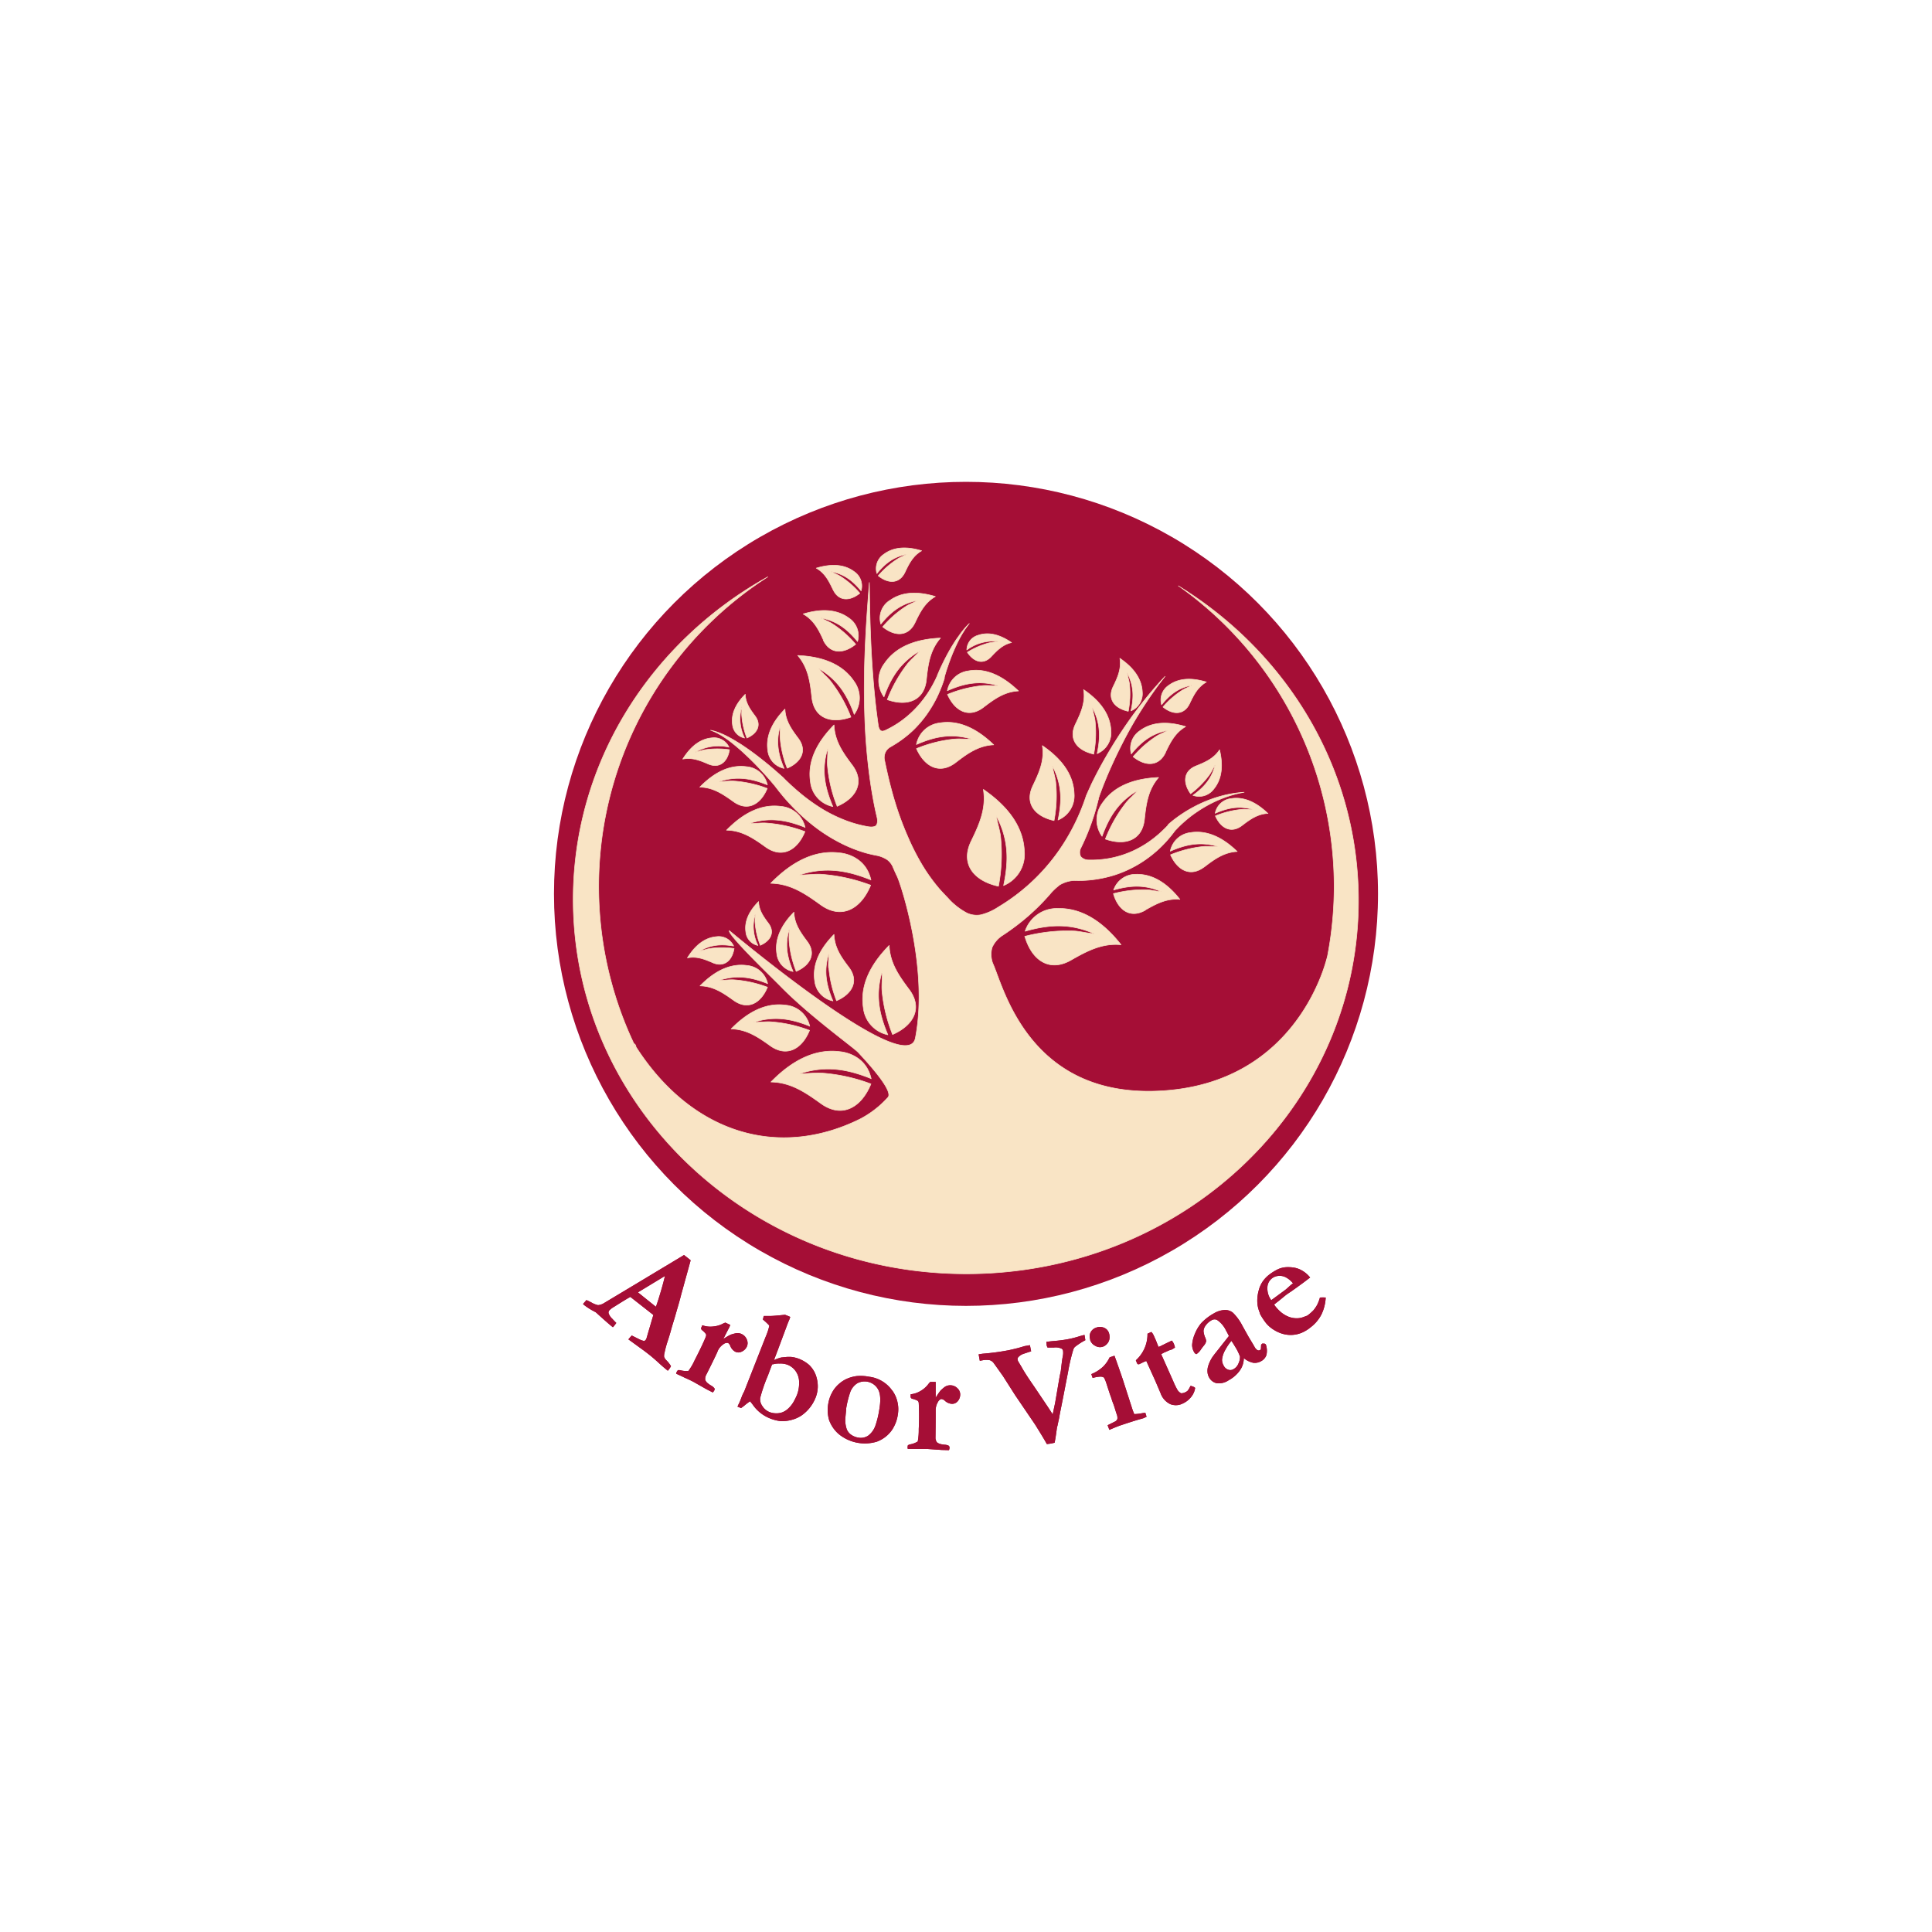 <svg xmlns="http://www.w3.org/2000/svg" id="Layer_1" data-name="Layer 1" viewBox="0 0 500 500"><defs><style>.cls-1,.cls-4{fill:#a50e36;}.cls-2{fill:#f9e4c5;}.cls-2,.cls-4{fill-rule:evenodd;}.cls-3{fill:none;stroke:#f9e4c5;stroke-linecap:round;stroke-linejoin:round;stroke-width:0.15px;}</style></defs><circle class="cls-1" cx="250" cy="231.33" r="106.63"></circle><path class="cls-2" d="M305,151.62a95.24,95.24,0,0,1,38.6,95.59h0c-.24,1.29-.54,2.57-.86,3.83.29-1.23.6-2.46.84-3.71-.5,2.16-8,32.46-42.14,34.93-35.37,2.57-41.87-27.41-44.54-33a6.79,6.79,0,0,1-.17-4,7.18,7.18,0,0,1,2.67-3.15c.85-.55,1.69-1.13,2.51-1.73A57.35,57.35,0,0,0,272.08,231a17.29,17.29,0,0,1,2.18-2,8.3,8.3,0,0,1,3.71-1.13,29.25,29.25,0,0,0,3.63-.08,31.61,31.61,0,0,0,7-1.39,30.15,30.15,0,0,0,6.45-3,31.38,31.38,0,0,0,5.5-4.32c.83-.82,1.6-1.67,2.33-2.55.37-.45.72-.9,1.06-1.36l.07-.09h0v0a.07.07,0,0,1,0,0h0l.12-.15c.09-.09.17-.19.27-.28s.36-.38.55-.57c.75-.75,1.55-1.47,2.38-2.16s1.7-1.33,2.6-1.93a33.28,33.28,0,0,1,5.73-3.1,29.72,29.72,0,0,1,6.31-1.85,29.51,29.51,0,0,0-6.56,1.16,34.15,34.15,0,0,0-6.23,2.52c-1,.53-2,1.1-2.93,1.71a33.66,33.66,0,0,0-2.78,2l-.67.55-.33.29-.17.15,0,.05h0a.25.25,0,0,0,0,.07h0l0,0-.07.08c-.36.39-.74.77-1.12,1.13a29.67,29.67,0,0,1-2.39,2.1,27,27,0,0,1-5.3,3.28,25.9,25.9,0,0,1-5.83,1.93,26.27,26.27,0,0,1-6.05.5,2.67,2.67,0,0,1-1.84-.87,2.41,2.41,0,0,1,0-2.19,59.9,59.9,0,0,0,4.57-12.7l0,.12,0-.12,0-.14.09-.25.18-.53c.13-.35.25-.71.39-1.06.26-.71.53-1.41.81-2.11.56-1.4,1.15-2.8,1.77-4.18q1.86-4.15,4-8.17t4.66-7.86q2.49-3.84,5.34-7.45-3.15,3.34-6,7c-1.9,2.42-3.69,4.93-5.39,7.5s-3.3,5.22-4.81,7.92c-.75,1.35-1.48,2.72-2.17,4.11-.35.68-.7,1.38-1,2.09l-.49,1.06-.24.54-.12.27-.06.14-.06.14-.05.12a54.65,54.65,0,0,1-5.29,11.48,51.2,51.2,0,0,1-17.49,17.34,14.5,14.5,0,0,1-4.52,2,6,6,0,0,1-3.6-.48,17.81,17.81,0,0,1-4.43-3.35c-.25-.28-.5-.55-.76-.82l-.38-.39-.33-.35c-.44-.46-.87-.93-1.29-1.42a45.86,45.86,0,0,1-4.53-6.36,61.48,61.48,0,0,1-3.61-7.16A79.75,79.75,0,0,1,232,208.8q-1.25-3.92-2.19-8c-.33-1.41-.64-2.84-.93-4.28a3.36,3.36,0,0,1,.34-2,3.25,3.25,0,0,1,1.12-1.16c.57-.32,1.12-.66,1.66-1A29.5,29.5,0,0,0,236.3,189a30.38,30.38,0,0,0,3.56-4.15,32.67,32.67,0,0,0,2.74-4.66q.57-1.22,1.05-2.46c.16-.42.31-.83.46-1.25.06-.21.14-.43.2-.64l.1-.31v-.08h0v0l0-.07,0-.15c.23-.81.48-1.63.75-2.43s.56-1.61.86-2.41a50,50,0,0,1,2.07-4.68c.39-.76.81-1.51,1.27-2.23a19,19,0,0,1,1.49-2.1,18.81,18.81,0,0,0-1.75,1.92c-.54.67-1,1.38-1.54,2.1a48,48,0,0,0-2.66,4.48c-.41.77-.79,1.55-1.17,2.34s-.73,1.58-1.07,2.4l-.07.15,0,.08v0h0v0l-.13.28c-.09.19-.18.38-.26.57l-.57,1.12c-.39.74-.81,1.46-1.25,2.16a29.32,29.32,0,0,1-3,3.92,27,27,0,0,1-3.58,3.28,25.22,25.22,0,0,1-4.06,2.53c-.3.15-1.14.63-1.59.48-.6-.19-.8-1.08-.85-1.44-.16-1.11-.3-2.22-.45-3.34-.68-5.55-1.12-11.15-1.4-16.76-.14-2.81-.24-5.63-.31-8.44s-.11-5.63-.16-8.45c-.21,2.81-.43,5.62-.62,8.43s-.34,5.64-.46,8.46c-.24,5.65-.31,11.32-.13,17a156,156,0,0,0,1.39,17.06c.4,2.84.89,5.68,1.51,8.51.1.44.2.89.31,1.33s.27,1.72-.36,2.19-2.06.19-2.25.15a30.8,30.8,0,0,1-5.21-1.43,37.7,37.7,0,0,1-6.09-2.91,48.47,48.47,0,0,1-5.67-4c-.9-.74-1.78-1.51-2.65-2.3l-1.28-1.21c-.21-.21-.42-.41-.62-.63l-.31-.31,0,0h0l-.05-.06h0l-.05,0-.09-.08-.17-.16c-.91-.82-1.83-1.62-2.77-2.41s-1.89-1.55-2.85-2.3-1.94-1.48-2.94-2.18-2-1.38-3.06-2a32.11,32.11,0,0,0-3.21-1.75c-.55-.25-1.12-.49-1.69-.69a12.06,12.06,0,0,0-1.76-.48,10.63,10.63,0,0,1,1.66.71,16.84,16.84,0,0,1,1.55.89,28.58,28.58,0,0,1,2.89,2.12c.93.75,1.83,1.54,2.7,2.35s1.73,1.65,2.57,2.5,1.65,1.72,2.46,2.6,1.59,1.78,2.35,2.68l.14.17.07.09,0,0h0l0-.05,0,0,.27.37.57.73c.38.49.77,1,1.16,1.45.79,1,1.62,1.89,2.47,2.8a50.14,50.14,0,0,0,5.56,5.12,42.68,42.68,0,0,0,6.45,4.23,36.75,36.75,0,0,0,7.33,3c1,.27,2,.5,3,.68a7.71,7.71,0,0,1,2.51,1.06,4.66,4.66,0,0,1,1.44,1.79c.37.89.77,1.77,1.19,2.64.86,1.84,8.17,23.58,4.66,41.72-2.13,10.95-48.14-27.83-48.16-27.79-.44,1.08,11.43,12.5,13.32,14.45,2.19,2.24,4.78,4.57,7.36,6.77,5.95,5.06,11.85,9.39,12.66,10.26,6.84,7.33,8.62,10.66,7.73,11.66a25.55,25.55,0,0,1-7.2,5.6c-21.28,10.54-43.71,3.69-58.07-18.74a1.85,1.85,0,0,1,0,.24c-.15-.32-.31-.63-.46-.95a95.25,95.25,0,0,1,34.62-120.85c-30.54,17-50.86,48.72-50.34,84.83.77,53.43,46.88,96.2,103,95.53s101-44.52,100.19-98c-.49-33.63-18.94-63-46.55-80"></path><path class="cls-3" d="M305,151.62a95.24,95.24,0,0,1,38.6,95.59h0c-.24,1.29-.54,2.57-.86,3.83.29-1.23.6-2.46.84-3.71-.5,2.16-8,32.46-42.14,34.93-35.37,2.57-41.87-27.41-44.54-33a6.79,6.79,0,0,1-.17-4,7.18,7.18,0,0,1,2.67-3.15c.85-.55,1.69-1.13,2.51-1.73A57.35,57.35,0,0,0,272.08,231a17.29,17.29,0,0,1,2.18-2,8.3,8.3,0,0,1,3.71-1.13,29.25,29.25,0,0,0,3.63-.08,31.61,31.61,0,0,0,7-1.39,30.15,30.15,0,0,0,6.45-3,31.38,31.38,0,0,0,5.5-4.32c.83-.82,1.6-1.67,2.33-2.55.37-.45.72-.9,1.06-1.36l.07-.09h0v0a.07.07,0,0,1,0,0h0l.12-.15c.09-.09.17-.19.27-.28s.36-.38.55-.57c.75-.75,1.55-1.47,2.38-2.16s1.7-1.33,2.6-1.93a33.28,33.28,0,0,1,5.73-3.1,29.72,29.72,0,0,1,6.31-1.85,29.51,29.51,0,0,0-6.56,1.16,34.15,34.15,0,0,0-6.23,2.52c-1,.53-2,1.1-2.93,1.71a33.66,33.66,0,0,0-2.78,2l-.67.55-.33.29-.17.15,0,.05h0a.25.25,0,0,0,0,.07h0l0,0-.07.08c-.36.39-.74.77-1.12,1.13a29.67,29.67,0,0,1-2.39,2.1,27,27,0,0,1-5.3,3.28,25.9,25.9,0,0,1-5.83,1.93,26.27,26.27,0,0,1-6.05.5,2.67,2.67,0,0,1-1.84-.87,2.41,2.41,0,0,1,0-2.19,59.9,59.9,0,0,0,4.57-12.7l0,.12,0-.12,0-.14.09-.25.18-.53c.13-.35.25-.71.39-1.06.26-.71.53-1.41.81-2.11.56-1.4,1.15-2.8,1.77-4.18q1.86-4.15,4-8.17t4.66-7.86q2.49-3.84,5.34-7.45-3.15,3.34-6,7c-1.9,2.42-3.69,4.93-5.39,7.5s-3.3,5.22-4.81,7.92c-.75,1.35-1.48,2.72-2.17,4.11-.35.68-.7,1.38-1,2.09l-.49,1.06-.24.54-.12.27-.06.14-.06.14-.05.12a54.65,54.65,0,0,1-5.29,11.48,51.2,51.2,0,0,1-17.49,17.34,14.5,14.5,0,0,1-4.52,2,6,6,0,0,1-3.6-.48,17.81,17.81,0,0,1-4.43-3.35c-.25-.28-.5-.55-.76-.82l-.38-.39-.33-.35c-.44-.46-.87-.93-1.29-1.42a45.86,45.86,0,0,1-4.53-6.36,61.48,61.48,0,0,1-3.61-7.16A79.75,79.75,0,0,1,232,208.8q-1.25-3.92-2.19-8c-.33-1.41-.64-2.84-.93-4.28a3.36,3.36,0,0,1,.34-2,3.25,3.25,0,0,1,1.12-1.16c.57-.32,1.12-.66,1.66-1A29.5,29.5,0,0,0,236.3,189a30.38,30.38,0,0,0,3.56-4.15,32.67,32.67,0,0,0,2.74-4.66q.57-1.22,1.05-2.46c.16-.42.31-.83.46-1.25.06-.21.14-.43.2-.64l.1-.31v-.08h0v0l0-.07,0-.15c.23-.81.48-1.63.75-2.43s.56-1.61.86-2.41a50,50,0,0,1,2.07-4.68c.39-.76.81-1.51,1.27-2.23a19,19,0,0,1,1.49-2.1,18.81,18.81,0,0,0-1.75,1.92c-.54.67-1,1.38-1.54,2.1a48,48,0,0,0-2.66,4.48c-.41.77-.79,1.55-1.17,2.34s-.73,1.58-1.07,2.4l-.07.15,0,.08v0h0v0l-.13.28c-.09.19-.18.38-.26.57l-.57,1.12c-.39.74-.81,1.46-1.25,2.16a29.32,29.32,0,0,1-3,3.92,27,27,0,0,1-3.58,3.28,25.22,25.22,0,0,1-4.06,2.53c-.3.15-1.14.63-1.59.48-.6-.19-.8-1.08-.85-1.44-.16-1.11-.3-2.22-.45-3.34-.68-5.55-1.12-11.15-1.4-16.76-.14-2.81-.24-5.63-.31-8.44s-.11-5.63-.16-8.45c-.21,2.81-.43,5.62-.62,8.43s-.34,5.64-.46,8.46c-.24,5.65-.31,11.32-.13,17a156,156,0,0,0,1.39,17.06c.4,2.84.89,5.68,1.51,8.51.1.44.2.89.31,1.33s.27,1.72-.36,2.19-2.06.19-2.25.15a30.8,30.8,0,0,1-5.21-1.43,37.7,37.7,0,0,1-6.09-2.91,48.47,48.47,0,0,1-5.67-4c-.9-.74-1.78-1.51-2.65-2.3l-1.28-1.21c-.21-.21-.42-.41-.62-.63l-.31-.31,0,0h0l-.05-.06h0l-.05,0-.09-.08-.17-.16c-.91-.82-1.83-1.62-2.77-2.41s-1.89-1.55-2.85-2.3-1.94-1.48-2.94-2.18-2-1.38-3.06-2a32.11,32.11,0,0,0-3.21-1.75c-.55-.25-1.12-.49-1.69-.69a12.06,12.06,0,0,0-1.76-.48,10.63,10.63,0,0,1,1.66.71,16.84,16.84,0,0,1,1.55.89,28.58,28.58,0,0,1,2.89,2.12c.93.75,1.83,1.54,2.7,2.35s1.73,1.65,2.57,2.5,1.65,1.72,2.46,2.6,1.59,1.78,2.35,2.68l.14.17.07.09,0,0h0l0-.05,0,0,.27.37.57.73c.38.49.77,1,1.16,1.45.79,1,1.62,1.89,2.47,2.8a50.14,50.14,0,0,0,5.56,5.12,42.68,42.68,0,0,0,6.45,4.23,36.75,36.75,0,0,0,7.33,3c1,.27,2,.5,3,.68a7.71,7.71,0,0,1,2.51,1.06,4.66,4.66,0,0,1,1.44,1.79c.37.89.77,1.77,1.19,2.64.86,1.84,8.17,23.58,4.66,41.72-2.13,10.95-48.14-27.83-48.16-27.79-.44,1.08,11.43,12.5,13.32,14.45,2.19,2.24,4.78,4.57,7.36,6.77,5.95,5.06,11.85,9.39,12.66,10.26,6.84,7.33,8.62,10.66,7.73,11.66a25.55,25.55,0,0,1-7.2,5.6c-21.28,10.54-43.71,3.69-58.07-18.74a1.85,1.85,0,0,1,0,.24c-.15-.32-.31-.63-.46-.95a95.25,95.25,0,0,1,34.62-120.85c-30.54,17-50.86,48.72-50.34,84.83.77,53.43,46.88,96.2,103,95.53s101-44.52,100.19-98c-.49-33.63-18.94-63-46.55-80"></path><path class="cls-2" d="M164.13,270.11l.45.7a1,1,0,0,0-.45-.7"></path><path class="cls-3" d="M164.13,270.11l.45.7a1,1,0,0,0-.45-.7"></path><path class="cls-2" d="M265.21,242.29c1.79,6.2,6.32,9.38,11.92,6.21,4.13-2.35,8.05-4.47,13-4-4.64-5.89-10.11-9.57-16.45-9.39A8.63,8.63,0,0,0,265.3,241c6.35-1.8,11.76-2.07,17.92.67-1.82-.16-3.78-.66-5.33-.73a43.89,43.89,0,0,0-12.68,1.39"></path><path class="cls-3" d="M265.21,242.29c1.79,6.2,6.32,9.38,11.92,6.21,4.13-2.35,8.05-4.47,13-4-4.64-5.89-10.11-9.57-16.45-9.39A8.63,8.63,0,0,0,265.3,241c6.35-1.8,11.76-2.07,17.92.67-1.82-.16-3.78-.66-5.33-.73a43.89,43.89,0,0,0-12.68,1.39"></path><path class="cls-2" d="M296.35,235.54c2.86-1.63,5.56-3.09,9-2.79-3.19-4.07-7-6.6-11.34-6.48a6,6,0,0,0-5.8,4.06c4.38-1.24,8.12-1.43,12.37.46-1.26-.11-2.61-.45-3.68-.51a30.3,30.3,0,0,0-8.75,1c1.24,4.28,4.36,6.48,8.22,4.3"></path><path class="cls-3" d="M296.35,235.54c2.86-1.63,5.56-3.09,9-2.79-3.19-4.07-7-6.6-11.34-6.48a6,6,0,0,0-5.8,4.06c4.38-1.24,8.12-1.43,12.37.46-1.26-.11-2.61-.45-3.68-.51a30.3,30.3,0,0,0-8.75,1c1.24,4.28,4.36,6.48,8.22,4.3"></path><path class="cls-2" d="M311.66,224.37c2.61-2,5.09-3.81,8.52-4-3.72-3.61-7.8-5.6-12.12-4.89a6,6,0,0,0-5.19,4.81c4.17-1.82,7.85-2.52,12.32-1.22-1.26.07-2.65-.1-3.72,0a30.49,30.49,0,0,0-8.54,2.15c1.81,4.07,5.2,5.82,8.73,3.13"></path><path class="cls-3" d="M311.66,224.37c2.61-2,5.09-3.81,8.52-4-3.72-3.61-7.8-5.6-12.12-4.89a6,6,0,0,0-5.19,4.81c4.17-1.82,7.85-2.52,12.32-1.22-1.26.07-2.65-.1-3.72,0a30.49,30.49,0,0,0-8.54,2.15c1.81,4.07,5.2,5.82,8.73,3.13"></path><path class="cls-2" d="M328.15,210.54c-2.94-2.84-6.16-4.42-9.56-3.86a4.71,4.71,0,0,0-4.1,3.8c3.3-1.44,6.2-2,9.71-1-1,.05-2.08-.08-2.92,0a23.31,23.31,0,0,0-6.74,1.69c1.43,3.21,4.1,4.59,6.89,2.47,2.06-1.58,4-3,6.72-3.13"></path><path class="cls-3" d="M328.15,210.54c-2.94-2.84-6.16-4.42-9.56-3.86a4.71,4.71,0,0,0-4.1,3.8c3.3-1.44,6.2-2,9.71-1-1,.05-2.08-.08-2.92,0a23.31,23.31,0,0,0-6.74,1.69c1.43,3.21,4.1,4.59,6.89,2.47,2.06-1.58,4-3,6.72-3.13"></path><path class="cls-2" d="M308.73,205.83a4.71,4.71,0,0,0,5.35-1.59c2.21-2.64,2.49-6.22,1.54-10.19-1.48,2.27-3.71,3.22-6.11,4.19-3.25,1.32-3.42,4.32-1.38,7.18a23.78,23.78,0,0,0,4.88-4.93c.49-.69.94-1.7,1.48-2.53-.9,3.55-2.85,5.77-5.76,7.87"></path><path class="cls-3" d="M308.73,205.83a4.71,4.71,0,0,0,5.35-1.59c2.21-2.64,2.49-6.22,1.54-10.19-1.48,2.27-3.71,3.22-6.11,4.19-3.25,1.32-3.42,4.32-1.38,7.18a23.78,23.78,0,0,0,4.88-4.93c.49-.69.94-1.7,1.48-2.53-.9,3.55-2.85,5.77-5.76,7.87"></path><path class="cls-2" d="M291.37,207.81a36.86,36.86,0,0,0-5.3,9.34c5.12,1.82,9.52.31,10.11-5.08.43-4,.92-7.69,3.66-10.86-6.3.26-11.51,2.19-14.51,6.59a7.27,7.27,0,0,0-.12,8.63c1.9-5.22,4.38-9.05,9.28-11.89-1,1.15-2.31,2.24-3.12,3.27"></path><path class="cls-3" d="M291.37,207.81a36.86,36.86,0,0,0-5.3,9.34c5.12,1.82,9.52.31,10.11-5.08.43-4,.92-7.69,3.66-10.86-6.3.26-11.51,2.19-14.51,6.59a7.27,7.27,0,0,0-.12,8.63c1.9-5.22,4.38-9.05,9.28-11.89-1,1.15-2.31,2.24-3.12,3.27"></path><path class="cls-2" d="M301.59,194.8c1.29-2.7,2.54-5.2,5.26-6.76-4.51-1.37-8.66-1.29-11.85,1.08a5.44,5.44,0,0,0-2.22,6c2.63-3.21,5.32-5.3,9.48-6.1-1,.57-2.19,1-3,1.53a27.55,27.55,0,0,0-6,5.29c3.16,2.55,6.64,2.56,8.38-1.09"></path><path class="cls-3" d="M301.59,194.8c1.29-2.7,2.54-5.2,5.26-6.76-4.51-1.37-8.66-1.29-11.85,1.08a5.44,5.44,0,0,0-2.22,6c2.63-3.21,5.32-5.3,9.48-6.1-1,.57-2.19,1-3,1.53a27.55,27.55,0,0,0-6,5.29c3.16,2.55,6.64,2.56,8.38-1.09"></path><path class="cls-2" d="M300.65,182.35c2.16-2.65,4.38-4.37,7.81-5-.82.47-1.8.84-2.48,1.27a22.41,22.41,0,0,0-5,4.35c2.6,2.1,5.46,2.11,6.9-.9,1.06-2.23,2.09-4.28,4.33-5.56-3.72-1.14-7.13-1.08-9.77.88a4.49,4.49,0,0,0-1.82,5"></path><path class="cls-3" d="M300.65,182.35c2.16-2.65,4.38-4.37,7.81-5-.82.47-1.8.84-2.48,1.27a22.41,22.41,0,0,0-5,4.35c2.6,2.1,5.46,2.11,6.9-.9,1.06-2.23,2.09-4.28,4.33-5.56-3.72-1.14-7.13-1.08-9.77.88a4.49,4.49,0,0,0-1.82,5"></path><path class="cls-2" d="M283.05,195.19a29.46,29.46,0,0,0,.36-8.6c-.12-1-.55-2.34-.74-3.55,2.13,4,2.19,7.67,1.26,12a5.84,5.84,0,0,0,3.58-5.92c-.17-4.27-2.89-7.79-7.07-10.64.53,3.32-.72,6.05-2.12,8.94-1.87,3.91.47,6.81,4.73,7.74"></path><path class="cls-3" d="M283.05,195.19a29.46,29.46,0,0,0,.36-8.6c-.12-1-.55-2.34-.74-3.55,2.13,4,2.19,7.67,1.26,12a5.84,5.84,0,0,0,3.58-5.92c-.17-4.27-2.89-7.79-7.07-10.64.53,3.32-.72,6.05-2.12,8.94-1.87,3.91.47,6.81,4.73,7.74"></path><path class="cls-2" d="M292,184.07a24,24,0,0,0,.3-7.07c-.1-.85-.45-1.92-.61-2.91,1.75,3.3,1.8,6.31,1,9.88a4.79,4.79,0,0,0,2.94-4.86c-.14-3.51-2.37-6.4-5.81-8.74.44,2.72-.59,5-1.74,7.34-1.54,3.22.39,5.6,3.88,6.36"></path><path class="cls-3" d="M292,184.07a24,24,0,0,0,.3-7.07c-.1-.85-.45-1.92-.61-2.91,1.75,3.3,1.8,6.31,1,9.88a4.79,4.79,0,0,0,2.94-4.86c-.14-3.51-2.37-6.4-5.81-8.74.44,2.72-.59,5-1.74,7.34-1.54,3.22.39,5.6,3.88,6.36"></path><path class="cls-2" d="M272.79,212.35a34.38,34.38,0,0,0,.42-10c-.14-1.21-.64-2.72-.86-4.13,2.47,4.67,2.54,8.92,1.47,14a6.78,6.78,0,0,0,4.16-6.88c-.2-5-3.36-9.05-8.22-12.37.61,3.86-.84,7-2.46,10.4-2.18,4.55.54,7.91,5.49,9"></path><path class="cls-3" d="M272.79,212.35a34.38,34.38,0,0,0,.42-10c-.14-1.21-.64-2.72-.86-4.13,2.47,4.67,2.54,8.92,1.47,14a6.78,6.78,0,0,0,4.16-6.88c-.2-5-3.36-9.05-8.22-12.37.61,3.86-.84,7-2.46,10.4-2.18,4.55.54,7.91,5.49,9"></path><path class="cls-2" d="M254.5,204.34c.78,5-1.09,9.08-3.19,13.41-2.81,5.87.71,10.22,7.09,11.61a44,44,0,0,0,.54-12.9c-.18-1.56-.82-3.5-1.11-5.33,3.19,6,3.29,11.52,1.9,18.05a8.75,8.75,0,0,0,5.37-8.88c-.26-6.4-4.33-11.68-10.6-16"></path><path class="cls-3" d="M254.5,204.34c.78,5-1.09,9.08-3.19,13.41-2.81,5.87.71,10.22,7.09,11.61a44,44,0,0,0,.54-12.9c-.18-1.56-.82-3.5-1.11-5.33,3.19,6,3.29,11.52,1.9,18.05a8.75,8.75,0,0,0,5.37-8.88c-.26-6.4-4.33-11.68-10.6-16"></path><path class="cls-2" d="M247.08,191.26a34.91,34.91,0,0,0-9.9,2.48c2.1,4.72,6,6.75,10.12,3.63,3-2.32,5.9-4.42,9.87-4.61-4.31-4.17-9-6.48-14-5.66a6.93,6.93,0,0,0-6,5.58c4.84-2.12,9.09-2.92,14.27-1.41-1.45.06-3.06-.12-4.3,0"></path><path class="cls-3" d="M247.08,191.26a34.91,34.91,0,0,0-9.9,2.48c2.1,4.72,6,6.75,10.12,3.63,3-2.32,5.9-4.42,9.87-4.61-4.31-4.17-9-6.48-14-5.66a6.93,6.93,0,0,0-6,5.58c4.84-2.12,9.09-2.92,14.27-1.41-1.45.06-3.06-.12-4.3,0"></path><path class="cls-2" d="M250.71,173.62a6.36,6.36,0,0,0-5.53,5.13c4.44-1.95,8.36-2.69,13.12-1.31-1.34.07-2.82-.11-4,0a32,32,0,0,0-9.09,2.28c1.92,4.34,5.53,6.21,9.3,3.34,2.78-2.13,5.42-4.06,9.07-4.24-4-3.83-8.31-6-12.91-5.2"></path><path class="cls-3" d="M250.71,173.62a6.36,6.36,0,0,0-5.53,5.13c4.44-1.95,8.36-2.69,13.12-1.31-1.34.07-2.82-.11-4,0a32,32,0,0,0-9.09,2.28c1.92,4.34,5.53,6.21,9.3,3.34,2.78-2.13,5.42-4.06,9.07-4.24-4-3.83-8.31-6-12.91-5.2"></path><path class="cls-2" d="M258.3,166c-.84.19-1.78.24-2.48.42a20.38,20.38,0,0,0-5.47,2.39c1.67,2.52,4.13,3.3,6.19,1.11,1.52-1.63,3-3.12,5.24-3.62-2.89-2-5.84-2.86-8.65-1.89a4,4,0,0,0-2.92,3.8A11.44,11.44,0,0,1,258.3,166"></path><path class="cls-3" d="M258.3,166c-.84.19-1.78.24-2.48.42a20.38,20.38,0,0,0-5.47,2.39c1.67,2.52,4.13,3.3,6.19,1.11,1.52-1.63,3-3.12,5.24-3.62-2.89-2-5.84-2.86-8.65-1.89a4,4,0,0,0-2.92,3.8A11.44,11.44,0,0,1,258.3,166"></path><path class="cls-2" d="M234.92,171.72a36.57,36.57,0,0,0-5.29,9.35c5.11,1.82,9.51.3,10.11-5.08.42-4,.91-7.7,3.65-10.86-6.3.26-11.51,2.18-14.5,6.59a7.27,7.27,0,0,0-.12,8.63c1.89-5.22,4.37-9,9.28-11.9-1,1.16-2.32,2.25-3.13,3.27"></path><path class="cls-3" d="M234.92,171.72a36.57,36.57,0,0,0-5.29,9.35c5.11,1.82,9.51.3,10.11-5.08.42-4,.91-7.7,3.65-10.86-6.3.26-11.51,2.18-14.5,6.59a7.27,7.27,0,0,0-.12,8.63c1.89-5.22,4.37-9,9.28-11.9-1,1.16-2.32,2.25-3.13,3.27"></path><path class="cls-2" d="M230.17,155.46a5.45,5.45,0,0,0-2.21,6.06c2.63-3.22,5.32-5.31,9.48-6.12-1,.58-2.19,1-3,1.54a27.26,27.26,0,0,0-6,5.29c3.15,2.55,6.63,2.56,8.37-1.09,1.29-2.7,2.54-5.2,5.26-6.76-4.51-1.37-8.66-1.29-11.86,1.08"></path><path class="cls-3" d="M230.17,155.46a5.45,5.45,0,0,0-2.21,6.06c2.63-3.22,5.32-5.31,9.48-6.12-1,.58-2.19,1-3,1.54a27.26,27.26,0,0,0-6,5.29c3.15,2.55,6.63,2.56,8.37-1.09,1.29-2.7,2.54-5.2,5.26-6.76-4.51-1.37-8.66-1.29-11.86,1.08"></path><path class="cls-2" d="M234.77,143.39c-.82.47-1.8.83-2.48,1.26a22.68,22.68,0,0,0-5,4.36c2.6,2.1,5.46,2.11,6.91-.9,1.05-2.23,2.08-4.29,4.32-5.57-3.71-1.13-7.13-1.07-9.76.89a4.47,4.47,0,0,0-1.82,5c2.16-2.65,4.38-4.37,7.8-5"></path><path class="cls-3" d="M234.77,143.39c-.82.47-1.8.83-2.48,1.26a22.68,22.68,0,0,0-5,4.36c2.6,2.1,5.46,2.11,6.91-.9,1.05-2.23,2.08-4.29,4.32-5.57-3.71-1.13-7.13-1.07-9.76.89a4.47,4.47,0,0,0-1.82,5c2.16-2.65,4.38-4.37,7.8-5"></path><path class="cls-2" d="M220.21,185.58a36.52,36.52,0,0,0-5.29-9.34c-.81-1-2.12-2.11-3.13-3.27,4.91,2.85,7.38,6.68,9.28,11.9a7.28,7.28,0,0,0-.11-8.63c-3-4.41-8.21-6.34-14.51-6.6,2.74,3.17,3.22,6.88,3.65,10.87.6,5.38,5,6.9,10.11,5.07"></path><path class="cls-3" d="M220.21,185.58a36.52,36.52,0,0,0-5.29-9.34c-.81-1-2.12-2.11-3.13-3.27,4.91,2.85,7.38,6.68,9.28,11.9a7.28,7.28,0,0,0-.11-8.63c-3-4.41-8.21-6.34-14.51-6.6,2.74,3.17,3.22,6.88,3.65,10.87.6,5.38,5,6.9,10.11,5.07"></path><path class="cls-2" d="M213.06,165.66c1.75,3.65,5.23,3.63,8.39,1.08a27.51,27.51,0,0,0-6-5.28c-.82-.52-2-1-3-1.54,4.16.8,6.85,2.9,9.48,6.11a5.46,5.46,0,0,0-2.22-6.06c-3.19-2.37-7.34-2.45-11.85-1.07,2.72,1.55,4,4,5.25,6.76"></path><path class="cls-3" d="M213.06,165.66c1.75,3.65,5.23,3.63,8.39,1.08a27.51,27.51,0,0,0-6-5.28c-.82-.52-2-1-3-1.54,4.16.8,6.85,2.9,9.48,6.11a5.46,5.46,0,0,0-2.22-6.06c-3.19-2.37-7.34-2.45-11.85-1.07,2.72,1.55,4,4,5.25,6.76"></path><path class="cls-2" d="M215.62,152.63c1.43,3,4.3,3,6.9.9a22.42,22.42,0,0,0-5-4.36c-.68-.43-1.66-.8-2.48-1.26,3.43.65,5.64,2.37,7.81,5a4.49,4.49,0,0,0-1.83-5c-2.63-1.95-6.05-2-9.77-.88,2.25,1.28,3.28,3.34,4.34,5.57"></path><path class="cls-3" d="M215.62,152.63c1.43,3,4.3,3,6.9.9a22.42,22.42,0,0,0-5-4.36c-.68-.43-1.66-.8-2.48-1.26,3.43.65,5.64,2.37,7.81,5a4.49,4.49,0,0,0-1.83-5c-2.63-1.95-6.05-2-9.77-.88,2.25,1.28,3.28,3.34,4.34,5.57"></path><path class="cls-2" d="M214.16,198.22a36.52,36.52,0,0,0,2.5,10.45c5-2.16,7.16-6.27,3.93-10.61-2.41-3.21-4.59-6.25-4.74-10.44-4.44,4.49-6.92,9.45-6.11,14.72a7.29,7.29,0,0,0,5.8,6.39c-2.17-5.11-3-9.6-1.33-15,.06,1.54-.16,3.23-.05,4.53"></path><path class="cls-3" d="M214.16,198.22a36.52,36.52,0,0,0,2.5,10.45c5-2.16,7.16-6.27,3.93-10.61-2.41-3.21-4.59-6.25-4.74-10.44-4.44,4.49-6.92,9.45-6.11,14.72a7.29,7.29,0,0,0,5.8,6.39c-2.17-5.11-3-9.6-1.33-15,.06,1.54-.16,3.23-.05,4.53"></path><path class="cls-2" d="M198.7,194.21a5.31,5.31,0,0,0,4.22,4.65c-1.58-3.72-2.16-7-1-10.94,0,1.12-.12,2.35,0,3.3a26.21,26.21,0,0,0,1.82,7.59c3.62-1.56,5.21-4.55,2.86-7.71-1.75-2.33-3.34-4.55-3.45-7.59-3.23,3.26-5,6.87-4.45,10.7"></path><path class="cls-3" d="M198.7,194.21a5.31,5.31,0,0,0,4.22,4.65c-1.58-3.72-2.16-7-1-10.94,0,1.12-.12,2.35,0,3.3a26.21,26.21,0,0,0,1.82,7.59c3.62-1.56,5.21-4.55,2.86-7.71-1.75-2.33-3.34-4.55-3.45-7.59-3.23,3.26-5,6.87-4.45,10.7"></path><path class="cls-2" d="M193.3,191c2.68-1.16,3.85-3.37,2.11-5.71-1.29-1.72-2.46-3.36-2.54-5.61-2.39,2.41-3.73,5.08-3.29,7.91A3.92,3.92,0,0,0,192.7,191a11.1,11.1,0,0,1-.72-8.1c0,.83-.08,1.74,0,2.44A19.69,19.69,0,0,0,193.3,191"></path><path class="cls-3" d="M193.3,191c2.68-1.16,3.85-3.37,2.11-5.71-1.29-1.72-2.46-3.36-2.54-5.61-2.39,2.41-3.73,5.08-3.29,7.91A3.92,3.92,0,0,0,192.7,191a11.1,11.1,0,0,1-.72-8.1c0,.83-.08,1.74,0,2.44A19.69,19.69,0,0,0,193.3,191"></path><path class="cls-2" d="M225.4,227.74c-1.46-6.61-8-7-8-7-6.5-.87-12.53,2.3-17.94,7.86,5.14.08,8.94,2.69,12.93,5.57,5.41,3.88,10.42,1.1,12.94-5.08a45.54,45.54,0,0,0-12.88-2.83c-1.61-.09-3.68.21-5.57.17,6.64-2.14,12.18-1.26,18.51,1.29"></path><path class="cls-3" d="M225.4,227.74c-1.46-6.61-8-7-8-7-6.5-.87-12.53,2.3-17.94,7.86,5.14.08,8.94,2.69,12.93,5.57,5.41,3.88,10.42,1.1,12.94-5.08a45.54,45.54,0,0,0-12.88-2.83c-1.61-.09-3.68.21-5.57.17,6.64-2.14,12.18-1.26,18.51,1.29"></path><path class="cls-2" d="M208.36,214.16a7,7,0,0,0-6.26-5.47c-5.09-.69-9.83,1.8-14.07,6.16,4,.06,7,2.11,10.14,4.37,4.24,3,8.17.86,10.15-4A35,35,0,0,0,198.21,213c-1.25-.08-2.88.16-4.36.13,5.2-1.68,9.55-1,14.51,1"></path><path class="cls-3" d="M208.36,214.16a7,7,0,0,0-6.26-5.47c-5.09-.69-9.83,1.8-14.07,6.16,4,.06,7,2.11,10.14,4.37,4.24,3,8.17.86,10.15-4A35,35,0,0,0,198.21,213c-1.25-.08-2.88.16-4.36.13,5.2-1.68,9.55-1,14.51,1"></path><path class="cls-2" d="M198.59,203.12a6,6,0,0,0-5.38-4.7c-4.39-.6-8.45,1.54-12.1,5.29,3.47.06,6,1.82,8.72,3.76,3.65,2.61,7,.74,8.73-3.42a30.2,30.2,0,0,0-8.7-1.91c-1.07-.06-2.47.14-3.75.12,4.48-1.45,8.21-.86,12.48.86"></path><path class="cls-3" d="M198.59,203.12a6,6,0,0,0-5.38-4.7c-4.39-.6-8.45,1.54-12.1,5.29,3.47.06,6,1.82,8.72,3.76,3.65,2.61,7,.74,8.73-3.42a30.2,30.2,0,0,0-8.7-1.91c-1.07-.06-2.47.14-3.75.12,4.48-1.45,8.21-.86,12.48.86"></path><path class="cls-2" d="M188.67,193.39a4.27,4.27,0,0,0-4.43-2.43c-3.11.26-5.59,2.36-7.54,5.49,2.4-.48,4.43.34,6.59,1.27,2.91,1.25,5-.55,5.5-3.69a21.73,21.73,0,0,0-6.29,0c-.75.12-1.69.47-2.57.65a12,12,0,0,1,8.74-1.3"></path><path class="cls-3" d="M188.67,193.39a4.27,4.27,0,0,0-4.43-2.43c-3.11.26-5.59,2.36-7.54,5.49,2.4-.48,4.43.34,6.59,1.27,2.91,1.25,5-.55,5.5-3.69a21.73,21.73,0,0,0-6.29,0c-.75.12-1.69.47-2.57.65a12,12,0,0,1,8.74-1.3"></path><path class="cls-2" d="M214.5,250.48a30.22,30.22,0,0,0,2,8.51c4.06-1.76,5.84-5.1,3.2-8.64-2-2.61-3.73-5.09-3.86-8.51-3.61,3.66-5.64,7.71-5,12a5.91,5.91,0,0,0,4.72,5.2c-1.77-4.16-2.42-7.82-1.08-12.25,0,1.25-.13,2.63-.05,3.69"></path><path class="cls-3" d="M214.5,250.48a30.22,30.22,0,0,0,2,8.51c4.06-1.76,5.84-5.1,3.2-8.64-2-2.61-3.73-5.09-3.86-8.51-3.61,3.66-5.64,7.71-5,12a5.91,5.91,0,0,0,4.72,5.2c-1.77-4.16-2.42-7.82-1.08-12.25,0,1.25-.13,2.63-.05,3.69"></path><path class="cls-2" d="M204.24,243.79a27,27,0,0,0,1.82,7.6c3.63-1.57,5.21-4.56,2.86-7.72-1.75-2.33-3.34-4.55-3.45-7.6-3.23,3.27-5,6.88-4.44,10.71a5.29,5.29,0,0,0,4.22,4.65c-1.58-3.72-2.17-7-1-10.93,0,1.11-.11,2.34,0,3.29"></path><path class="cls-3" d="M204.24,243.79a27,27,0,0,0,1.82,7.6c3.63-1.57,5.21-4.56,2.86-7.72-1.75-2.33-3.34-4.55-3.45-7.6-3.23,3.27-5,6.88-4.44,10.71a5.29,5.29,0,0,0,4.22,4.65c-1.58-3.72-2.17-7-1-10.93,0,1.11-.11,2.34,0,3.29"></path><path class="cls-2" d="M196.75,244.65c2.68-1.16,3.85-3.37,2.11-5.71-1.29-1.72-2.46-3.36-2.54-5.61-2.39,2.41-3.73,5.08-3.29,7.91a3.92,3.92,0,0,0,3.12,3.44,11,11,0,0,1-.71-8.08c0,.82-.09,1.73,0,2.43a19.68,19.68,0,0,0,1.34,5.62"></path><path class="cls-3" d="M196.75,244.65c2.68-1.16,3.85-3.37,2.11-5.71-1.29-1.72-2.46-3.36-2.54-5.61-2.39,2.41-3.73,5.08-3.29,7.91a3.92,3.92,0,0,0,3.12,3.44,11,11,0,0,1-.71-8.08c0,.82-.09,1.73,0,2.43a19.68,19.68,0,0,0,1.34,5.62"></path><path class="cls-2" d="M225.46,279.18c-1.46-6.6-8-7-8-7-6.49-.88-12.53,2.29-17.94,7.84,5.15.09,8.94,2.7,12.94,5.58,5.41,3.88,10.41,1.1,12.94-5.08a45.19,45.19,0,0,0-12.89-2.82c-1.6-.1-3.68.2-5.56.17,6.63-2.15,12.17-1.27,18.5,1.28"></path><path class="cls-3" d="M225.46,279.18c-1.46-6.6-8-7-8-7-6.49-.88-12.53,2.29-17.94,7.84,5.15.09,8.94,2.7,12.94,5.58,5.41,3.88,10.41,1.1,12.94-5.08a45.19,45.19,0,0,0-12.89-2.82c-1.6-.1-3.68.2-5.56.17,6.63-2.15,12.17-1.27,18.5,1.28"></path><path class="cls-2" d="M209.56,265.6a7,7,0,0,0-6.27-5.47c-5.09-.69-9.82,1.8-14.07,6.16,4,.07,7,2.11,10.14,4.37,4.25,3,8.17.86,10.15-4a35.31,35.31,0,0,0-10.1-2.22c-1.26-.08-2.88.16-4.36.13,5.2-1.68,9.54-1,14.51,1"></path><path class="cls-3" d="M209.56,265.6a7,7,0,0,0-6.27-5.47c-5.09-.69-9.82,1.8-14.07,6.16,4,.07,7,2.11,10.14,4.37,4.25,3,8.17.86,10.15-4a35.31,35.31,0,0,0-10.1-2.22c-1.26-.08-2.88.16-4.36.13,5.2-1.68,9.54-1,14.51,1"></path><path class="cls-2" d="M198.66,254.56a6,6,0,0,0-5.39-4.7c-4.38-.59-8.45,1.55-12.1,5.29,3.47.06,6,1.82,8.72,3.76,3.66,2.61,7,.74,8.73-3.42a30.73,30.73,0,0,0-8.69-1.91c-1.08-.07-2.48.14-3.75.12,4.47-1.45,8.21-.85,12.48.86"></path><path class="cls-3" d="M198.66,254.56a6,6,0,0,0-5.39-4.7c-4.38-.59-8.45,1.55-12.1,5.29,3.47.06,6,1.82,8.72,3.76,3.66,2.61,7,.74,8.73-3.42a30.73,30.73,0,0,0-8.69-1.91c-1.08-.07-2.48.14-3.75.12,4.47-1.45,8.21-.85,12.48.86"></path><path class="cls-2" d="M189.86,244.83a4.25,4.25,0,0,0-4.43-2.42c-3.1.25-5.59,2.35-7.53,5.49,2.4-.49,4.43.33,6.58,1.26,2.91,1.25,5-.55,5.5-3.68a21.38,21.38,0,0,0-6.29,0c-.75.12-1.68.47-2.56.65,2.86-1.68,5.53-1.83,8.73-1.3"></path><path class="cls-3" d="M189.86,244.83a4.25,4.25,0,0,0-4.43-2.42c-3.1.25-5.59,2.35-7.53,5.49,2.4-.49,4.43.33,6.58,1.26,2.91,1.25,5-.55,5.5-3.68a21.38,21.38,0,0,0-6.29,0c-.75.12-1.68.47-2.56.65,2.86-1.68,5.53-1.83,8.73-1.3"></path><path class="cls-2" d="M228.25,256.29A40.36,40.36,0,0,0,231,267.73c5.46-2.36,7.85-6.86,4.31-11.62-2.63-3.51-5-6.84-5.19-11.43-4.86,4.92-7.58,10.35-6.69,16.12a8,8,0,0,0,6.35,7c-2.38-5.6-3.25-10.52-1.46-16.46.06,1.67-.17,3.53-.06,5"></path><path class="cls-3" d="M228.25,256.29A40.36,40.36,0,0,0,231,267.73c5.46-2.36,7.85-6.86,4.31-11.62-2.63-3.51-5-6.84-5.19-11.43-4.86,4.92-7.58,10.35-6.69,16.12a8,8,0,0,0,6.35,7c-2.38-5.6-3.25-10.52-1.46-16.46.06,1.67-.17,3.53-.06,5"></path><path class="cls-4" d="M150.89,337.46l.88-1c.24.09.65.29,1.23.59a6.14,6.14,0,0,0,1.77.72,3.49,3.49,0,0,0,1.33-.4l9.62-5.77,11.3-6.8,1,.78.71.57-.09.38L176.3,335c-.45,1.84-1,3.6-1.47,5.26s-.93,3-1.21,4.12c-.18.66-.47,1.61-.88,2.87A25.59,25.59,0,0,0,172,350a3.33,3.33,0,0,0-.13,1.13,2.36,2.36,0,0,0,.68,1,7.36,7.36,0,0,1,1.1,1.44,7.73,7.73,0,0,1-.53.84l-.29.33c-.77-.61-1.58-1.31-2.45-2.11s-1.67-1.49-2.41-2.07-1.42-1.1-1.8-1.36l-2.75-2-.79-.57c.29-.36.58-.7.87-1l2,1a4.67,4.67,0,0,0,1.15.4.6.6,0,0,0,.43-.24,1.22,1.22,0,0,0,.25-.48l.58-2,1.18-4-5.95-4.67q-.91.47-4.23,2.57a5.63,5.63,0,0,0-1.18.88.87.87,0,0,0-.23.75,3.49,3.49,0,0,0,1,1.49c.08.1.4.45,1,1.05l-.58.78a3.11,3.11,0,0,1-.31.32q-1-.75-4.42-3.86l-.73-.39a16.6,16.6,0,0,1-2.34-1.53Zm14.21-3,4.26,3.43.4.29c.42-1.17.86-2.57,1.33-4.19s.8-2.88,1-3.77Zm10.3,20.22a2.54,2.54,0,0,0-.27.37q-.06.15-.15.45l1.87.87.3.16c.72.3,1.51.67,2.35,1.11l3.3,1.87,1.66.85a1.92,1.92,0,0,0,.37-.47.67.67,0,0,0,.08-.57,2.67,2.67,0,0,0-.88-.74,6.25,6.25,0,0,1-1.05-.76,2.14,2.14,0,0,1-.46-.68,2.25,2.25,0,0,1,.11-1.05c1.61-3.21,2.62-5.27,3-6.16l.21-.5a4.15,4.15,0,0,1,1.43-1.58,1.48,1.48,0,0,1,1-.31l.14,0a1.59,1.59,0,0,1,.59.8,2.87,2.87,0,0,0,1.24,1.46,1.87,1.87,0,0,0,1.72,0,2.68,2.68,0,0,0,1.29-1.22,2.23,2.23,0,0,0,.06-1.83,2.61,2.61,0,0,0-1.29-1.46,2.45,2.45,0,0,0-1.57-.25,13.19,13.19,0,0,0-1.37.38,19.66,19.66,0,0,0-1.9,1.11c.44-.84.69-1.33.75-1.46l.52-1,.25-.48a5.77,5.77,0,0,0,.29-.7l-1.27-.6a5.5,5.5,0,0,0-.8.36,6.72,6.72,0,0,1-2.34.64,6.07,6.07,0,0,1-2.82-.32l-.29.67a.59.59,0,0,0,.22.6,5.13,5.13,0,0,1,1,1,.87.87,0,0,1,0,.63c-.42,1.11-1.38,3.17-2.91,6.15a14.65,14.65,0,0,1-1.62,2.77,5.71,5.71,0,0,1-2.07-.17,1.75,1.75,0,0,0-.75,0m22.32-14.05,1.81,0c.46,0,1.69-.1,3.7-.31l.81.32c.21.09.39.17.54.25l-.27.75-.32.74-2.61,7L200.3,352a10.65,10.65,0,0,1,1.91-.69c.15,0,.56-.07,1.22-.12a8.17,8.17,0,0,1,1.53,0,8.63,8.63,0,0,1,1.65.41,9,9,0,0,1,2.79,1.64,7.15,7.15,0,0,1,1.6,2.31,8.52,8.52,0,0,1,.64,3.44,8.09,8.09,0,0,1-.65,2.93,10.18,10.18,0,0,1-3.48,4.35,8.43,8.43,0,0,1-2.37,1.12,9.93,9.93,0,0,1-3,.41,10.83,10.83,0,0,1-3.29-.9,9.77,9.77,0,0,1-4-3.32c-.33-.44-.58-.76-.74-.93-.38.26-.83.58-1.33,1s-.84.64-1,.75l-.91-.36c.12-.29.25-.58.4-.88s.27-.58.37-.85l.53-1.37.24-.47a6.49,6.49,0,0,0,.44-1L198.14,346a16,16,0,0,0,.91-2.69.45.45,0,0,0,0-.31,17.68,17.68,0,0,0-1.62-1.51Zm2.17,12.48L198.73,356a41.53,41.53,0,0,0-2,5.81,3.06,3.06,0,0,0,.59,2.11,3.92,3.92,0,0,0,1.84,1.53,4.83,4.83,0,0,0,1.76.31,4.28,4.28,0,0,0,1.53-.25,4.65,4.65,0,0,0,1.47-.91,7.64,7.64,0,0,0,1.4-1.71,17.57,17.57,0,0,0,.93-1.87,8.5,8.5,0,0,0,.56-3.24,5,5,0,0,0-.87-2.9,4.66,4.66,0,0,0-2.14-1.69,5.33,5.33,0,0,0-2.11-.3,5.45,5.45,0,0,0-1.77.23m31,6.74a8,8,0,0,1,1.37,3.11,8.17,8.17,0,0,1,.08,3.06,9.6,9.6,0,0,1-1.54,4.07,8.29,8.29,0,0,1-3.9,3,10.67,10.67,0,0,1-9.91-2,8.72,8.72,0,0,1-2.47-3.65,9.42,9.42,0,0,1-.14-4.47,8.62,8.62,0,0,1,.91-2.54,7.62,7.62,0,0,1,1.58-2.08A8.55,8.55,0,0,1,218.8,357a9.27,9.27,0,0,1,2.88-.87,11.36,11.36,0,0,1,3.26.17,8.54,8.54,0,0,1,5.94,3.54M219,364.69c-.17,1.64-.25,2.58-.25,2.84a7.46,7.46,0,0,0,.4,2.39,3.28,3.28,0,0,0,1,1.3,4.44,4.44,0,0,0,1.95.83,3.49,3.49,0,0,0,2.55-.48,5.46,5.46,0,0,0,1.9-2.61,23,23,0,0,0,1-4.11c.42-2.37.33-4.12-.27-5.23a4,4,0,0,0-5.41-1.63,4.57,4.57,0,0,0-1.81,2.24,26,26,0,0,0-1.1,4.46m15.92,9.41a1.7,1.7,0,0,1,.68-.3,5.73,5.73,0,0,0,1.95-.74,15.88,15.88,0,0,0,.26-3.21,67.12,67.12,0,0,0,0-6.79.87.87,0,0,0-.3-.56,5.61,5.61,0,0,0-1.34-.49.58.58,0,0,1-.46-.44l0-.73a6.22,6.22,0,0,0,2.68-.93,6.66,6.66,0,0,0,1.82-1.6,5.58,5.58,0,0,1,.58-.67h1.4c0,.31,0,.56,0,.76s0,.32,0,.54c0,.46,0,.84,0,1.15,0,.14,0,.69,0,1.64a20.77,20.77,0,0,1,1.23-1.82,11.22,11.22,0,0,1,1.07-.94,2.51,2.51,0,0,1,1.53-.46,2.57,2.57,0,0,1,1.8.77,2.15,2.15,0,0,1,.72,1.67,2.62,2.62,0,0,1-.62,1.66,1.88,1.88,0,0,1-1.57.7,2.94,2.94,0,0,1-1.76-.78,1.59,1.59,0,0,0-.87-.46h-.14a1.52,1.52,0,0,0-.78.73,4.17,4.17,0,0,0-.61,2.05l0,.53c0,1,0,3.27-.05,6.86a2.36,2.36,0,0,0,.35,1,2.29,2.29,0,0,0,.72.41,6,6,0,0,0,1.27.24,2.48,2.48,0,0,1,1.11.28.7.7,0,0,1,.18.55,1.77,1.77,0,0,1-.14.58l-1.86-.05-3.78-.26c-.95,0-1.82,0-2.6,0H237l-2.06,0a2.79,2.79,0,0,1-.06-.48,3.09,3.09,0,0,1,.08-.45m18.61-21.89-.3-1.67c.69-.12,1.09-.17,1.24-.18a59.18,59.18,0,0,0,6.35-.85c.39-.07,1.18-.25,2.35-.54.85-.22,1.48-.41,1.9-.55l1.43-.25c.19.95.3,1.48.32,1.59-1.27.4-2,.65-2.23.74a3.14,3.14,0,0,0-1.15.84.67.67,0,0,0-.12.54,2,2,0,0,0,.11.42l.95,1.59c.68,1.24,1.77,2.9,3.23,5l3.12,4.64c.6.89,1.16,1.75,1.66,2.56l.64-3,1.17-6.85.31-1.46c0-.21.07-.49.1-.87.13-1.21.26-2.14.38-2.78a4.17,4.17,0,0,0,.08-1.53.78.78,0,0,0-.49-.58,3.63,3.63,0,0,0-1.95-.23,6.68,6.68,0,0,0-.74,0c-.31,0-.58,0-.82,0a2.56,2.56,0,0,1-.23-.57c0-.17-.05-.49-.08-.93.23,0,.92-.11,2-.2s2.22-.23,3.27-.41a24.62,24.62,0,0,0,2.75-.65c.76-.24,1.37-.41,1.85-.51l.11.64c0,.16.07.4.11.72a16.59,16.59,0,0,0-2.73,1.77,1.92,1.92,0,0,0-.41.73,48.22,48.22,0,0,0-1.33,5.68l-1.34,6.9c-.13.67-.27,1.37-.42,2.12s-.32,1.56-.48,2.45c0,.21-.2,1-.51,2.5l-.12.39c-.25,1.93-.46,3.28-.62,4l-.95.21-1.05.14c-.2-.36-.42-.74-.64-1.12s-1-1.68-2.4-3.93l-5.17-7.61-3.14-4.93c-1.57-2.22-2.42-3.4-2.55-3.56a2.22,2.22,0,0,0-.87-.56,5.21,5.21,0,0,0-1.77,0Zm28.59-5.48a2.38,2.38,0,0,1,.09-1.89,2.48,2.48,0,0,1,1.47-1.22,2.76,2.76,0,0,1,2.08.07A2.19,2.19,0,0,1,287,345a3.28,3.28,0,0,1,.14,1.37,2.44,2.44,0,0,1-.57,1.34,2.62,2.62,0,0,1-1.16.82,2.37,2.37,0,0,1-1.92-.21,2.66,2.66,0,0,1-1.38-1.58m5,23.33-.46-1.22,2-1a1.3,1.3,0,0,0,.52-.61A2.43,2.43,0,0,0,289,366l-.07-.21c-.05-.15-.14-.42-.26-.82s-.23-.75-.33-1.05-.25-.69-.5-1.36l-.3-.94-.32-.88-1-3.07a7.94,7.94,0,0,0-.52-1.16,1.69,1.69,0,0,0-.92-.24,8.36,8.36,0,0,0-2,.35l-.35-1a9.69,9.69,0,0,0,3.12-2,8.38,8.38,0,0,0,1.62-2.34l1.25-.42q.85,2.3,2.11,6l2.48,7.7a14.51,14.51,0,0,0,.54,1.41,12.94,12.94,0,0,0,2-.23,5.55,5.55,0,0,1,.87-.09l.31,1L296,367c-.19.07-.48.15-.88.26-1.29.36-3,.91-5.15,1.63-.6.21-1.19.44-1.75.68s-.94.41-1.15.48M293.94,352l.33.82a.6.6,0,0,0,.25.25h.27l1.3-.63.57-.22,2.33,5.14,1.37,3.21a4.93,4.93,0,0,0,2.53,2.83,3.93,3.93,0,0,0,3.19-.16,5.81,5.81,0,0,0,2.16-1.67,4.71,4.71,0,0,0,1.06-2.37l-.17-.18a4.55,4.55,0,0,0-1-.37,4.19,4.19,0,0,0-.23.41,4.35,4.35,0,0,1-.56.88,2.45,2.45,0,0,1-.69.42,2.2,2.2,0,0,1-1,.21,2.62,2.62,0,0,1-.86-.75,20.68,20.68,0,0,1-1.2-2.46l-3.08-6.91.84-.45.33-.13.93-.42a5,5,0,0,0,.62-.19,6.09,6.09,0,0,0,.85-.52,4.57,4.57,0,0,0-.31-1,4.32,4.32,0,0,0-.49-.8c-.81.39-1.25.61-1.34.64l-1.67.83-.42.17-.2-.4-.42-1.09c-.15-.36-.36-.84-.65-1.47a3.16,3.16,0,0,0-.61-.91l-1,.45a9.09,9.09,0,0,1-3,6.87m32.68-4.31.53,0a.57.57,0,0,1,.36.19l.07.08a4.89,4.89,0,0,1,.13,2.72,2.87,2.87,0,0,1-1.33,1.54,3.29,3.29,0,0,1-2.06.44,5.66,5.66,0,0,1-2.46-1.21,5.43,5.43,0,0,1-1,3.17,8.44,8.44,0,0,1-2.9,2.55,4.54,4.54,0,0,1-3.07.78,2.93,2.93,0,0,1-2-1.49,3.32,3.32,0,0,1-.41-1.29,4.25,4.25,0,0,1,.15-1.62,9.09,9.09,0,0,1,1.07-2.3c.09-.14.41-.59,1-1.33l3.31-4.19c-.22-.46-.45-.91-.71-1.35a6.86,6.86,0,0,0-2.39-2.83,1.52,1.52,0,0,0-1.5.17,4.31,4.31,0,0,0-1.39,1.25,2.7,2.7,0,0,0-.58,1.44,5.25,5.25,0,0,0,.41,1.66,3,3,0,0,1,.28,1,2.6,2.6,0,0,1-.6,1.13c-.35.44-.58.75-.7.92a4.19,4.19,0,0,1-1.23,1.3.89.89,0,0,1-.55-.45,3.68,3.68,0,0,1-.56-1.92,8.81,8.81,0,0,1,.76-3,10.18,10.18,0,0,1,1.58-2.64,13.76,13.76,0,0,1,3.33-2.56,6,6,0,0,1,2.66-.85,3.18,3.18,0,0,1,2.24.71,13,13,0,0,1,2.44,3.36l1.59,2.85,1.23,2.05.31.54a2.19,2.19,0,0,0,.76.87.68.68,0,0,0,.65,0,.53.53,0,0,0,.25-.29l.06-1.1ZM318.7,347a12.93,12.93,0,0,0-1.6,2.37,6.16,6.16,0,0,0-.84,2.53,3,3,0,0,0,.46,1.58,2,2,0,0,0,1.15,1,1.56,1.56,0,0,0,1.31-.12,2.83,2.83,0,0,0,1.33-1.49,3.94,3.94,0,0,0,.4-1.79,13.06,13.06,0,0,0-1.27-2.57c-.29-.5-.6-1-.94-1.47m7.33-7.13a15.94,15.94,0,0,0,1.71,2.62,8.15,8.15,0,0,0,1.88,1.6,8.75,8.75,0,0,0,2.29,1.05,7.46,7.46,0,0,0,5.12-.33,9.4,9.4,0,0,0,2.19-1.37,9.73,9.73,0,0,0,2.75-3.26,11.26,11.26,0,0,0,1.12-4.42,12.05,12.05,0,0,0-1.49,0,10.54,10.54,0,0,1-.73,1.91,8.87,8.87,0,0,1-1,1.44,13,13,0,0,1-1.54,1.33l-1.14.42a4.75,4.75,0,0,1-1.81.26,5.53,5.53,0,0,1-1.94-.41,7.41,7.41,0,0,1-1.88-1.12A10.68,10.68,0,0,1,330,338a3.16,3.16,0,0,1-.25-.4l1.34-1.05,1.66-1.36c.23-.18.66-.48,1.31-.9,1.69-1.19,2.78-2,3.25-2.34l1.75-1.33a7.28,7.28,0,0,0-2-1.75,6.25,6.25,0,0,0-2-.78,9.31,9.31,0,0,0-2.37-.13,6,6,0,0,0-2,.54,12.73,12.73,0,0,0-2.54,1.64,7.9,7.9,0,0,0-1.43,1.6,7.56,7.56,0,0,0-1,2.36,9.66,9.66,0,0,0-.29,3.45,8.57,8.57,0,0,0,.66,2.33m8.56-7.78-.43.33c-.12.1-.33.28-.61.54s-.7.62-.92.81L329,336.49a5.08,5.08,0,0,1-1-3.24,3.06,3.06,0,0,1,2.91-3.05,3.38,3.38,0,0,1,2,.45,6,6,0,0,1,1.66,1.4"></path><path class="cls-1" d="M150.89,337.46l.88-1c.24.09.65.29,1.23.59a6.14,6.14,0,0,0,1.77.72,3.49,3.49,0,0,0,1.33-.4l9.62-5.77,11.3-6.8,1,.78.71.57-.09.38L176.3,335c-.45,1.84-1,3.6-1.47,5.26s-.93,3-1.21,4.12c-.18.66-.47,1.61-.88,2.87A25.59,25.59,0,0,0,172,350a3.33,3.33,0,0,0-.13,1.13,2.36,2.36,0,0,0,.68,1,7.36,7.36,0,0,1,1.1,1.44,7.73,7.73,0,0,1-.53.84l-.29.33c-.77-.61-1.58-1.31-2.45-2.11s-1.67-1.49-2.41-2.07-1.42-1.1-1.8-1.36l-2.75-2-.79-.57c.29-.36.58-.7.87-1l2,1a4.67,4.67,0,0,0,1.15.4.6.6,0,0,0,.43-.24,1.22,1.22,0,0,0,.25-.48l.58-2,1.18-4-5.95-4.67q-.91.47-4.23,2.57a5.63,5.63,0,0,0-1.18.88.87.87,0,0,0-.23.75,3.49,3.49,0,0,0,1,1.49c.08.1.4.45,1,1.05l-.58.78a3.11,3.11,0,0,1-.31.32q-1-.75-4.42-3.86l-.73-.39a16.6,16.6,0,0,1-2.34-1.53Zm14.21-3,4.26,3.43.4.29c.42-1.17.86-2.57,1.33-4.19s.8-2.88,1-3.77Zm10.3,20.22a2.54,2.54,0,0,0-.27.37q-.06.15-.15.45l1.87.87.3.16c.72.3,1.51.67,2.35,1.11l3.3,1.87,1.66.85a1.92,1.92,0,0,0,.37-.47.67.67,0,0,0,.08-.57,2.67,2.67,0,0,0-.88-.74,6.25,6.25,0,0,1-1.05-.76,2.14,2.14,0,0,1-.46-.68,2.25,2.25,0,0,1,.11-1.05c1.61-3.21,2.62-5.27,3-6.16l.21-.5a4.15,4.15,0,0,1,1.43-1.58,1.48,1.48,0,0,1,1-.31l.14,0a1.59,1.59,0,0,1,.59.8,2.87,2.87,0,0,0,1.24,1.46,1.87,1.87,0,0,0,1.72,0,2.68,2.68,0,0,0,1.29-1.22,2.23,2.23,0,0,0,.06-1.83,2.61,2.61,0,0,0-1.29-1.46,2.45,2.45,0,0,0-1.57-.25,13.19,13.19,0,0,0-1.37.38,19.66,19.66,0,0,0-1.9,1.11c.44-.84.69-1.33.75-1.46l.52-1,.25-.48a5.77,5.77,0,0,0,.29-.7l-1.27-.6a5.5,5.5,0,0,0-.8.36,6.72,6.72,0,0,1-2.34.64,6.07,6.07,0,0,1-2.82-.32l-.29.67a.59.59,0,0,0,.22.6,5.13,5.13,0,0,1,1,1,.87.87,0,0,1,0,.63c-.42,1.11-1.38,3.17-2.91,6.15a14.65,14.65,0,0,1-1.62,2.77,5.71,5.71,0,0,1-2.07-.17,1.75,1.75,0,0,0-.75,0m22.32-14.05,1.81,0c.46,0,1.69-.1,3.7-.31l.81.32c.21.09.39.17.54.25l-.27.75-.32.74-2.61,7L200.3,352a10.65,10.65,0,0,1,1.91-.69c.15,0,.56-.07,1.22-.12a8.17,8.17,0,0,1,1.53,0,8.63,8.63,0,0,1,1.65.41,9,9,0,0,1,2.79,1.64,7.15,7.15,0,0,1,1.6,2.31,8.52,8.52,0,0,1,.64,3.44,8.09,8.09,0,0,1-.65,2.93,10.18,10.18,0,0,1-3.48,4.35,8.43,8.43,0,0,1-2.37,1.12,9.93,9.93,0,0,1-3,.41,10.83,10.83,0,0,1-3.29-.9,9.77,9.77,0,0,1-4-3.32c-.33-.44-.58-.76-.74-.93-.38.26-.83.58-1.33,1s-.84.64-1,.75l-.91-.36c.12-.29.25-.58.4-.88s.27-.58.37-.85l.53-1.37.24-.47a6.49,6.49,0,0,0,.44-1L198.14,346a16,16,0,0,0,.91-2.69.45.45,0,0,0,0-.31,17.68,17.68,0,0,0-1.62-1.51Zm2.17,12.48L198.73,356a41.53,41.53,0,0,0-2,5.81,3.06,3.06,0,0,0,.59,2.11,3.92,3.92,0,0,0,1.84,1.53,4.83,4.83,0,0,0,1.76.31,4.28,4.28,0,0,0,1.53-.25,4.65,4.65,0,0,0,1.47-.91,7.64,7.64,0,0,0,1.4-1.71,17.57,17.57,0,0,0,.93-1.87,8.5,8.5,0,0,0,.56-3.24,5,5,0,0,0-.87-2.9,4.66,4.66,0,0,0-2.14-1.69,5.33,5.33,0,0,0-2.11-.3,5.45,5.45,0,0,0-1.77.23m31,6.74a8,8,0,0,1,1.37,3.11,8.17,8.17,0,0,1,.08,3.06,9.6,9.6,0,0,1-1.54,4.07,8.29,8.29,0,0,1-3.9,3,10.67,10.67,0,0,1-9.91-2,8.72,8.72,0,0,1-2.47-3.65,9.42,9.42,0,0,1-.14-4.47,8.62,8.62,0,0,1,.91-2.54,7.62,7.62,0,0,1,1.58-2.08A8.55,8.55,0,0,1,218.8,357a9.27,9.27,0,0,1,2.88-.87,11.36,11.36,0,0,1,3.26.17,8.54,8.54,0,0,1,5.94,3.54M219,364.69c-.17,1.64-.25,2.58-.25,2.84a7.46,7.46,0,0,0,.4,2.39,3.28,3.28,0,0,0,1,1.3,4.44,4.44,0,0,0,1.95.83,3.49,3.49,0,0,0,2.55-.48,5.46,5.46,0,0,0,1.9-2.61,23,23,0,0,0,1-4.11c.42-2.37.33-4.12-.27-5.23a4,4,0,0,0-5.41-1.63,4.57,4.57,0,0,0-1.81,2.24,26,26,0,0,0-1.1,4.46m15.92,9.41a1.7,1.7,0,0,1,.68-.3,5.73,5.73,0,0,0,1.95-.74,15.88,15.88,0,0,0,.26-3.21,67.12,67.12,0,0,0,0-6.79.87.87,0,0,0-.3-.56,5.61,5.61,0,0,0-1.34-.49.58.58,0,0,1-.46-.44l0-.73a6.22,6.22,0,0,0,2.68-.93,6.66,6.66,0,0,0,1.82-1.6,5.58,5.58,0,0,1,.58-.67h1.4c0,.31,0,.56,0,.76s0,.32,0,.54c0,.46,0,.84,0,1.15,0,.14,0,.69,0,1.64a20.77,20.77,0,0,1,1.23-1.82,11.22,11.22,0,0,1,1.07-.94,2.51,2.51,0,0,1,1.53-.46,2.57,2.57,0,0,1,1.8.77,2.15,2.15,0,0,1,.72,1.67,2.62,2.62,0,0,1-.62,1.66,1.88,1.88,0,0,1-1.57.7,2.94,2.94,0,0,1-1.76-.78,1.59,1.59,0,0,0-.87-.46h-.14a1.52,1.52,0,0,0-.78.73,4.17,4.17,0,0,0-.61,2.05l0,.53c0,1,0,3.27-.05,6.86a2.36,2.36,0,0,0,.35,1,2.29,2.29,0,0,0,.72.41,6,6,0,0,0,1.27.24,2.48,2.48,0,0,1,1.11.28.7.7,0,0,1,.18.55,1.77,1.77,0,0,1-.14.58l-1.86-.05-3.78-.26c-.95,0-1.82,0-2.6,0H237l-2.06,0a2.79,2.79,0,0,1-.06-.48,3.09,3.09,0,0,1,.08-.45m18.61-21.89-.3-1.67c.69-.12,1.09-.17,1.24-.18a59.18,59.18,0,0,0,6.35-.85c.39-.07,1.18-.25,2.35-.54.85-.22,1.48-.41,1.9-.55l1.43-.25c.19.95.3,1.48.32,1.59-1.27.4-2,.65-2.23.74a3.14,3.14,0,0,0-1.15.84.67.67,0,0,0-.12.54,2,2,0,0,0,.11.42l.95,1.59c.68,1.24,1.77,2.9,3.23,5l3.12,4.64c.6.89,1.16,1.75,1.66,2.56l.64-3,1.17-6.85.31-1.46c0-.21.07-.49.1-.87.13-1.21.26-2.14.38-2.78a4.17,4.17,0,0,0,.08-1.53.78.78,0,0,0-.49-.58,3.63,3.63,0,0,0-1.95-.23,6.68,6.68,0,0,0-.74,0c-.31,0-.58,0-.82,0a2.56,2.56,0,0,1-.23-.57c0-.17-.05-.49-.08-.93.23,0,.92-.11,2-.2s2.22-.23,3.27-.41a24.62,24.62,0,0,0,2.75-.65c.76-.24,1.37-.41,1.85-.51l.11.64c0,.16.07.4.11.72a16.59,16.59,0,0,0-2.73,1.77,1.92,1.92,0,0,0-.41.73,48.22,48.22,0,0,0-1.33,5.68l-1.34,6.9c-.13.67-.27,1.37-.42,2.12s-.32,1.56-.48,2.45c0,.21-.2,1-.51,2.5l-.12.39c-.25,1.93-.46,3.28-.62,4l-.95.21-1.05.14c-.2-.36-.42-.74-.64-1.12s-1-1.68-2.4-3.93l-5.17-7.61-3.14-4.93c-1.57-2.22-2.42-3.4-2.55-3.56a2.22,2.22,0,0,0-.87-.56,5.21,5.21,0,0,0-1.77,0Zm28.59-5.48a2.38,2.38,0,0,1,.09-1.89,2.48,2.48,0,0,1,1.47-1.22,2.76,2.76,0,0,1,2.08.07A2.19,2.19,0,0,1,287,345a3.28,3.28,0,0,1,.14,1.37,2.44,2.44,0,0,1-.57,1.34,2.62,2.62,0,0,1-1.16.82,2.37,2.37,0,0,1-1.92-.21,2.66,2.66,0,0,1-1.38-1.58m5,23.33-.46-1.22,2-1a1.3,1.3,0,0,0,.52-.61A2.43,2.43,0,0,0,289,366l-.07-.21c-.05-.15-.14-.42-.26-.82s-.23-.75-.33-1.05-.25-.69-.5-1.36l-.3-.94-.32-.88-1-3.07a7.94,7.94,0,0,0-.52-1.16,1.69,1.69,0,0,0-.92-.24,8.36,8.36,0,0,0-2,.35l-.35-1a9.69,9.69,0,0,0,3.12-2,8.38,8.38,0,0,0,1.62-2.34l1.25-.42q.85,2.3,2.11,6l2.48,7.7a14.51,14.51,0,0,0,.54,1.41,12.94,12.94,0,0,0,2-.23,5.55,5.55,0,0,1,.87-.09l.31,1L296,367c-.19.07-.48.15-.88.26-1.29.36-3,.91-5.15,1.63-.6.21-1.19.44-1.75.68s-.94.41-1.15.48M293.94,352l.33.82a.6.6,0,0,0,.25.25h.27l1.3-.63.57-.22,2.33,5.14,1.37,3.21a4.93,4.93,0,0,0,2.53,2.83,3.93,3.93,0,0,0,3.19-.16,5.81,5.81,0,0,0,2.16-1.67,4.71,4.71,0,0,0,1.06-2.37l-.17-.18a4.55,4.55,0,0,0-1-.37,4.19,4.19,0,0,0-.23.41,4.35,4.35,0,0,1-.56.88,2.45,2.45,0,0,1-.69.42,2.2,2.2,0,0,1-1,.21,2.62,2.62,0,0,1-.86-.75,20.68,20.68,0,0,1-1.2-2.46l-3.08-6.91.84-.45.33-.13.93-.42a5,5,0,0,0,.62-.19,6.09,6.09,0,0,0,.85-.52,4.57,4.57,0,0,0-.31-1,4.32,4.32,0,0,0-.49-.8c-.81.39-1.25.61-1.34.64l-1.67.83-.42.17-.2-.4-.42-1.09c-.15-.36-.36-.84-.65-1.47a3.16,3.16,0,0,0-.61-.91l-1,.45a9.09,9.09,0,0,1-3,6.87m32.68-4.31.53,0a.57.57,0,0,1,.36.19l.07.08a4.89,4.89,0,0,1,.13,2.72,2.87,2.87,0,0,1-1.33,1.54,3.29,3.29,0,0,1-2.06.44,5.66,5.66,0,0,1-2.46-1.21,5.43,5.43,0,0,1-1,3.17,8.44,8.44,0,0,1-2.9,2.55,4.54,4.54,0,0,1-3.07.78,2.93,2.93,0,0,1-2-1.49,3.32,3.32,0,0,1-.41-1.29,4.25,4.25,0,0,1,.15-1.62,9.09,9.09,0,0,1,1.07-2.3c.09-.14.41-.59,1-1.33l3.31-4.19c-.22-.46-.45-.91-.71-1.35a6.86,6.86,0,0,0-2.39-2.83,1.52,1.52,0,0,0-1.5.17,4.31,4.31,0,0,0-1.39,1.25,2.7,2.7,0,0,0-.58,1.44,5.25,5.25,0,0,0,.41,1.66,3,3,0,0,1,.28,1,2.6,2.6,0,0,1-.6,1.13c-.35.44-.58.75-.7.92a4.19,4.19,0,0,1-1.23,1.3.89.89,0,0,1-.55-.45,3.68,3.68,0,0,1-.56-1.92,8.81,8.81,0,0,1,.76-3,10.18,10.18,0,0,1,1.58-2.64,13.76,13.76,0,0,1,3.33-2.56,6,6,0,0,1,2.66-.85,3.18,3.18,0,0,1,2.24.71,13,13,0,0,1,2.44,3.36l1.59,2.85,1.23,2.05.31.54a2.19,2.19,0,0,0,.76.87.68.68,0,0,0,.65,0,.53.53,0,0,0,.25-.29l.06-1.1ZM318.7,347a12.93,12.93,0,0,0-1.6,2.37,6.16,6.16,0,0,0-.84,2.53,3,3,0,0,0,.46,1.58,2,2,0,0,0,1.15,1,1.56,1.56,0,0,0,1.31-.12,2.83,2.83,0,0,0,1.33-1.49,3.94,3.94,0,0,0,.4-1.79,13.06,13.06,0,0,0-1.27-2.57c-.29-.5-.6-1-.94-1.47m7.33-7.13a15.94,15.94,0,0,0,1.71,2.62,8.15,8.15,0,0,0,1.88,1.6,8.75,8.75,0,0,0,2.29,1.05,7.46,7.46,0,0,0,5.12-.33,9.4,9.4,0,0,0,2.19-1.37,9.73,9.73,0,0,0,2.75-3.26,11.26,11.26,0,0,0,1.12-4.42,12.05,12.05,0,0,0-1.49,0,10.54,10.54,0,0,1-.73,1.91,8.87,8.87,0,0,1-1,1.44,13,13,0,0,1-1.54,1.33l-1.14.42a4.75,4.75,0,0,1-1.81.26,5.53,5.53,0,0,1-1.94-.41,7.41,7.41,0,0,1-1.88-1.12A10.68,10.68,0,0,1,330,338a3.16,3.16,0,0,1-.25-.4l1.34-1.05,1.66-1.36c.23-.18.66-.48,1.31-.9,1.69-1.19,2.78-2,3.25-2.34l1.75-1.33a7.28,7.28,0,0,0-2-1.75,6.25,6.25,0,0,0-2-.78,9.31,9.31,0,0,0-2.37-.13,6,6,0,0,0-2,.54,12.73,12.73,0,0,0-2.54,1.64,7.9,7.9,0,0,0-1.43,1.6,7.56,7.56,0,0,0-1,2.36,9.66,9.66,0,0,0-.29,3.45,8.57,8.57,0,0,0,.66,2.33m8.56-7.78-.43.33c-.12.1-.33.28-.61.54s-.7.62-.92.81L329,336.49a5.08,5.08,0,0,1-1-3.24,3.06,3.06,0,0,1,2.91-3.05,3.38,3.38,0,0,1,2,.45,6,6,0,0,1,1.66,1.4"></path></svg>